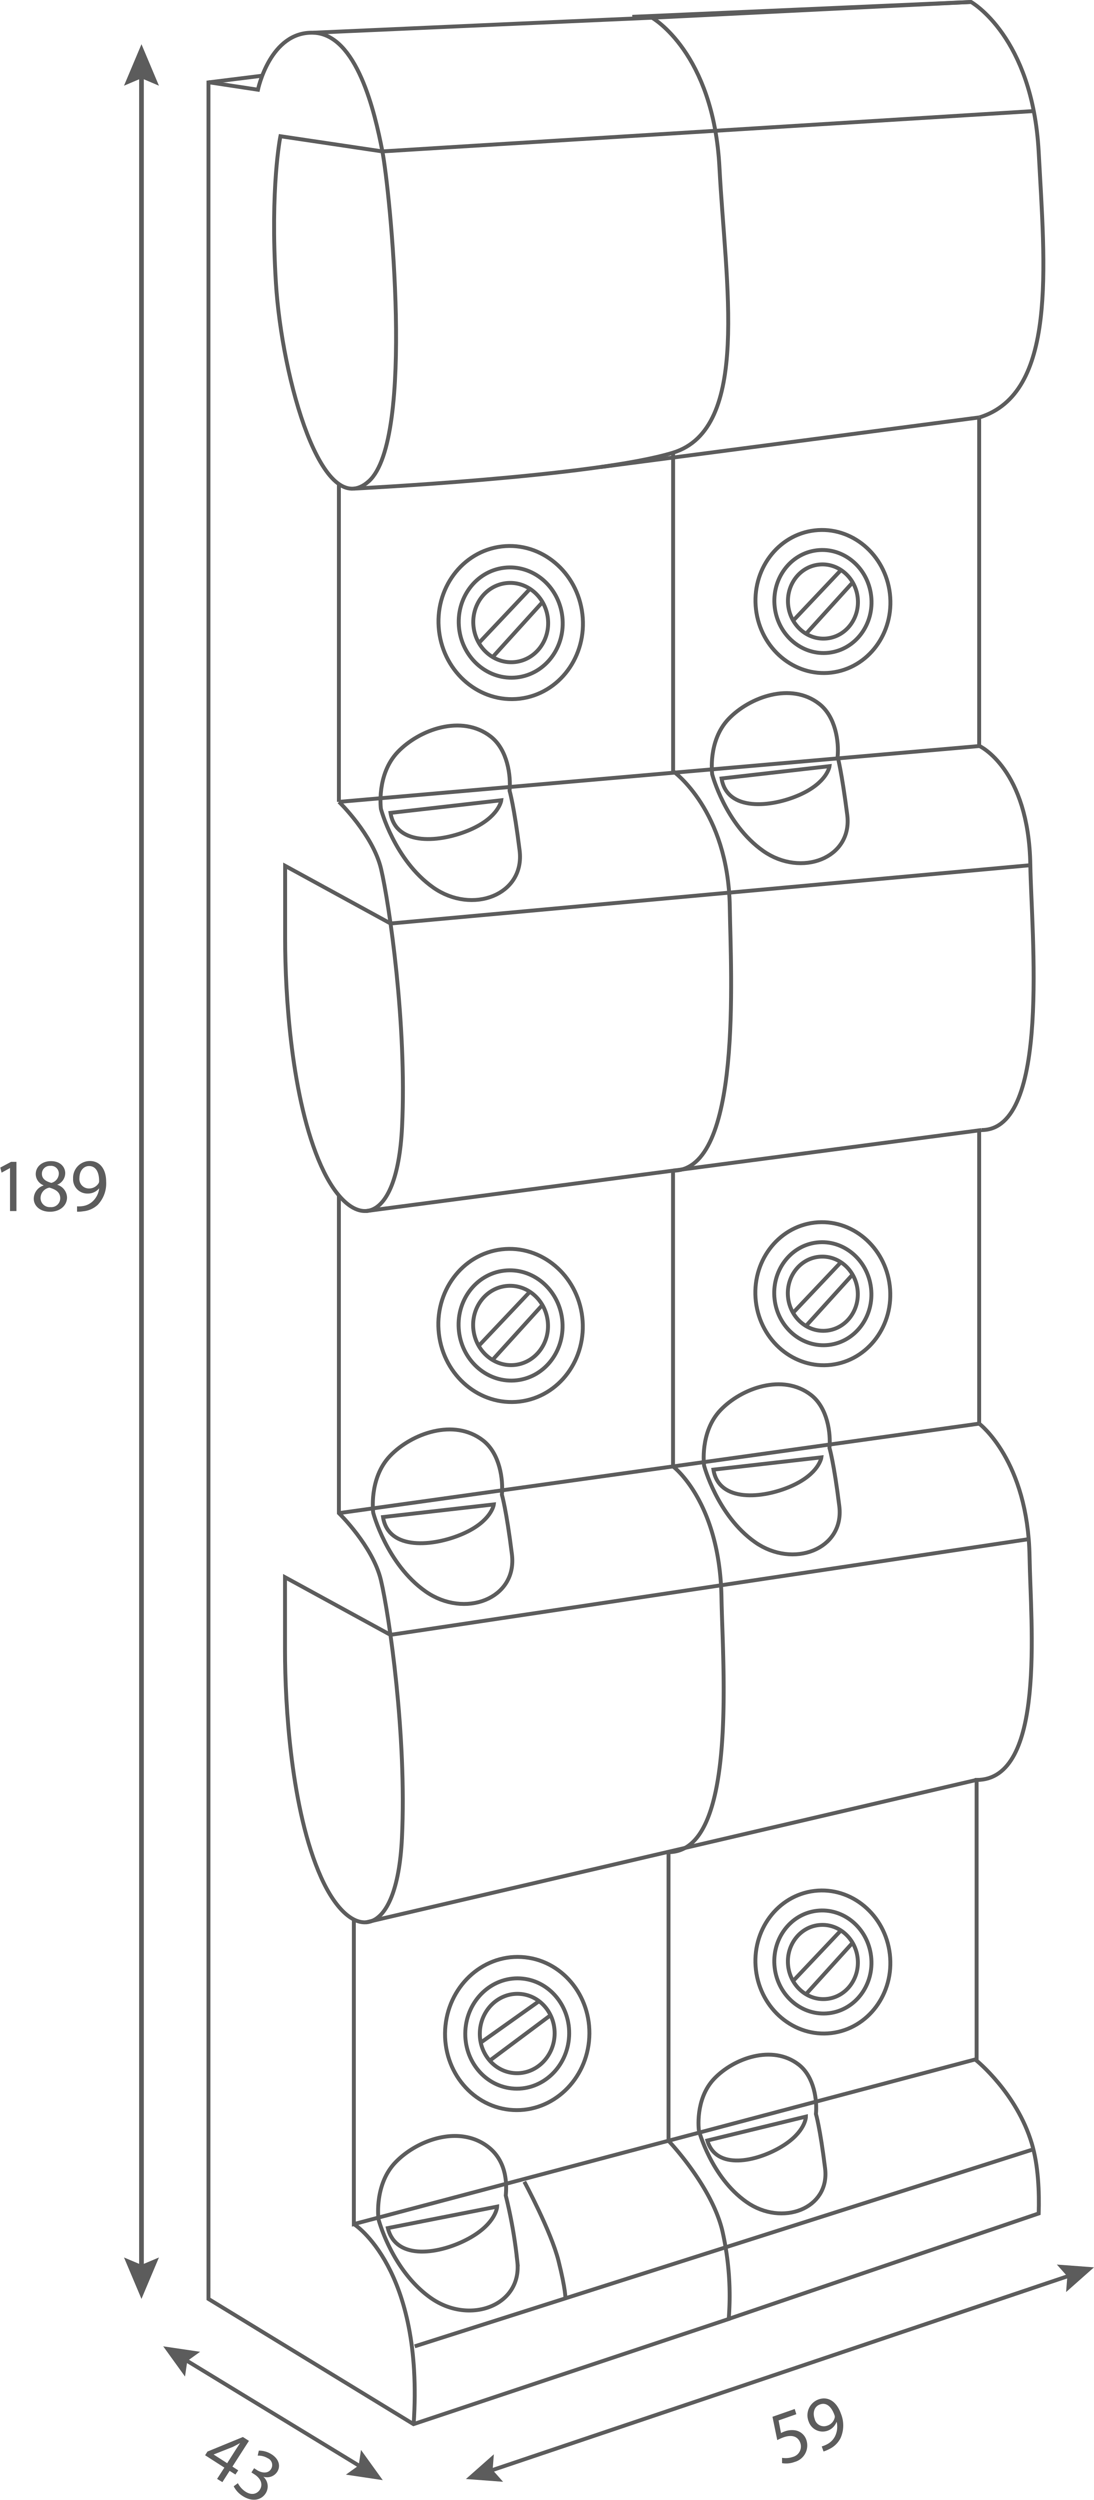 <svg xmlns="http://www.w3.org/2000/svg" width="260.29" height="594.39" viewBox="0 0 260.29 594.39"><defs><style>.a{fill:#5c5c5c;}.b,.c,.d{fill:none;stroke:#5c5c5c;stroke-miterlimit:10;}.b{stroke-width:0.93px;}.c{stroke-width:0.93px;}.d{stroke-width:1.12px;}</style></defs><title>схема габариты</title><path class="a" d="M191.34,574l-4.22,1.48.57,3a6,6,0,0,1,.88-.39,5,5,0,0,1,2.58-.24,3.36,3.36,0,0,1,2.58,2.29,4.07,4.07,0,0,1-2.79,5.21,5.83,5.83,0,0,1-3,.29l0-1.27a5.3,5.3,0,0,0,2.58-.22,2.57,2.57,0,0,0,1.77-3.31c-.51-1.42-1.82-2.11-4-1.34a11.11,11.11,0,0,0-1.49.66l-1.14-5.55,5.29-1.85Z" transform="translate(-1.87)"/><path class="a" d="M197.38,581.66a6.4,6.4,0,0,0,1.19-.47,4.41,4.41,0,0,0,1.94-1.88,5.15,5.15,0,0,0,.43-3.45l-.05,0a3.52,3.52,0,0,1-6.63-.14,4,4,0,0,1,2.4-5.25c2.26-.79,4.29.56,5.28,3.38a7.39,7.39,0,0,1-.09,5.85,5.84,5.84,0,0,1-2.69,2.6,8.32,8.32,0,0,1-1.35.57Zm-1.68-6.54a2.26,2.26,0,0,0,3,1.6,2.63,2.63,0,0,0,1.77-1.92,1.05,1.05,0,0,0-.06-.59c-.66-1.89-1.86-3.09-3.42-2.54C195.66,572.12,195.15,573.55,195.7,575.12Z" transform="translate(-1.87)"/><path class="a" d="M53.52,589.38l1.73-2.68-4.58-2.94.56-.88,8.43-3.46,1.44.92-3.93,6.12,1.38.89-.67,1-1.38-.88-1.72,2.68Zm2.4-3.73L58,582.37c.33-.52.67-1,1-1.52l0,0c-.67.38-1.19.65-1.75.93l-4.56,1.8,0,0Z" transform="translate(-1.87)"/><path class="a" d="M58.47,590.4a5.35,5.35,0,0,0,1.79,2c1.71,1.1,2.94.35,3.45-.48.87-1.39,0-2.78-1.28-3.6l-.74-.48.64-1,.74.48c1,.62,2.52.91,3.27-.26a1.77,1.77,0,0,0-.78-2.6,4.34,4.34,0,0,0-2.38-.61l.27-1.19a5.53,5.53,0,0,1,3.06.89c1.94,1.25,2.08,3,1.31,4.16a2.89,2.89,0,0,1-3.3,1.15l0,0a3.06,3.06,0,0,1,.57,3.94c-1,1.58-3.12,2.17-5.49.65a5.91,5.91,0,0,1-2.13-2.31Z" transform="translate(-1.87)"/><path class="b" d="M76.44,7.78,157,4.21s14.63,8.2,16.05,35.66,7.49,62.06-11.05,67.76-75.92,8.54-75.92,8.54" transform="translate(-1.87)"/><path class="b" d="M152.31,4,232.91.47S247.53,8.67,249,36.13s4.43,57.41-14.12,63.12" transform="translate(-1.87)"/><path class="b" d="M247.8,26.41,92.84,36,68.59,32.39S66.1,44.51,67.52,67.33s11.06,57.06,22.11,47.08,5-69.19,3.21-78.46S86.78,8.14,76.44,7.78s-13.2,13.55-13.2,13.55L51.47,19.55" transform="translate(-1.87)"/><path class="b" d="M162,278.33v70.32s11.16,8.32,11.53,31.26c.26,16,3.91,60.45-12.6,60.45V509s10.17,10.6,12.78,21.29a69.55,69.55,0,0,1,1.54,21.07l-75,25L51.47,546.59v-527L64.26,18" transform="translate(-1.87)"/><line class="b" x1="160.15" y1="107.63" x2="160.15" y2="183.39"/><line class="b" x1="87.05" y1="457.06" x2="232.31" y2="423.2"/><polyline class="b" points="84.19 456.39 84.19 528.8 232.31 489.58"/><path class="b" d="M86.07,528.8s16.7,10.41,14.22,47.53" transform="translate(-1.87)"/><line class="b" x1="80.63" y1="359.76" x2="232.97" y2="338.48"/><path class="b" d="M82.5,284.29v75.47s8.08,7.85,10,15.93,6.18,36.85,5,61.34-12.13,25.2-19.26,9.27-8.56-40.89-8.56-54V375l25.08,13.7,151.84-22.75" transform="translate(-1.87)"/><line class="b" x1="80.63" y1="115.09" x2="80.63" y2="190.65"/><ellipse class="b" cx="123.33" cy="315.15" rx="17.17" ry="18.22" transform="translate(-37.83 16.56) rotate(-6.71)"/><ellipse class="b" cx="123.33" cy="315.15" rx="12.36" ry="13.12" transform="translate(-37.83 16.56) rotate(-6.71)"/><ellipse class="b" cx="123.33" cy="315.15" rx="8.9" ry="9.44" transform="translate(-37.83 16.56) rotate(-6.71)"/><line class="b" x1="113.89" y1="320" x2="126.06" y2="307.14"/><line class="b" x1="117.17" y1="323.35" x2="129.03" y2="310.29"/><ellipse class="b" cx="197.62" cy="307.61" rx="16.04" ry="17.02" transform="translate(-36.44 25.18) rotate(-6.71)"/><ellipse class="b" cx="197.62" cy="307.61" rx="11.55" ry="12.26" transform="translate(-36.44 25.18) rotate(-6.71)"/><ellipse class="b" cx="197.62" cy="307.61" rx="8.32" ry="8.83" transform="translate(-36.44 25.18) rotate(-6.71)"/><line class="b" x1="188.67" y1="312.15" x2="200.05" y2="300.13"/><line class="b" x1="191.74" y1="315.28" x2="202.82" y2="303.07"/><ellipse class="b" cx="197.62" cy="466.5" rx="16.04" ry="17.02" transform="translate(-54.99 26.27) rotate(-6.71)"/><ellipse class="b" cx="197.62" cy="466.5" rx="11.55" ry="12.26" transform="translate(-54.99 26.27) rotate(-6.71)"/><ellipse class="b" cx="197.62" cy="466.5" rx="8.32" ry="8.83" transform="translate(-54.99 26.27) rotate(-6.71)"/><line class="b" x1="188.67" y1="471.03" x2="200.05" y2="459.01"/><line class="b" x1="191.74" y1="474.16" x2="202.82" y2="461.95"/><ellipse class="b" cx="124.94" cy="483.51" rx="18.22" ry="17.17" transform="translate(-366.55 581.84) rotate(-86.87)"/><ellipse class="b" cx="124.94" cy="483.51" rx="13.12" ry="12.36" transform="translate(-366.55 581.84) rotate(-86.87)"/><ellipse class="b" cx="124.94" cy="483.51" rx="9.44" ry="8.9" transform="translate(-366.55 581.84) rotate(-86.87)"/><line class="b" x1="114.38" y1="485.65" x2="128.25" y2="475.8"/><line class="b" x1="116.51" y1="489.94" x2="130.98" y2="479.14"/><line class="b" x1="98.67" y1="557.86" x2="245.82" y2="511.03"/><path class="b" d="M122.2,522c.34-3.48-.09-8.38-4.16-11.54-6.89-5.35-17-1.66-22.11,3.69s-4,13.52-4,13.52,3.17,12.16,12.44,18.69,21.88,1.79,20.57-8.79A114.35,114.35,0,0,0,122.2,522Z" transform="translate(-1.87)"/><path class="b" d="M94.15,529.75l26-5.11s-.17,4-6.8,7.61S96.1,537.7,94.15,529.75Z" transform="translate(-1.87)"/><path class="b" d="M121.28,355.36c.33-3.48-.43-9.73-4.5-12.89-6.9-5.34-17-1.66-22.11,3.69s-4,13.52-4,13.52,3.17,12.16,12.44,18.69,21.87,1.79,20.56-8.79S121.28,355.36,121.28,355.36Z" transform="translate(-1.87)"/><path class="b" d="M93,360.69l26.36-3s-.5,4-7.4,7S94.25,368.77,93,360.69Z" transform="translate(-1.87)"/><path class="b" d="M199.22,344.24c.33-3.4-.42-9.49-4.38-12.57-6.72-5.21-16.57-1.62-21.55,3.6s-3.9,13.18-3.9,13.18,3.09,11.84,12.12,18.21,21.32,1.74,20.05-8.57S199.22,344.24,199.22,344.24Z" transform="translate(-1.87)"/><path class="b" d="M171.61,349.42l25.69-2.92s-.49,3.91-7.21,6.86S172.88,357.3,171.61,349.42Z" transform="translate(-1.87)"/><path class="b" d="M196,502.61c.31-3.17-.39-8.85-4.09-11.72-6.28-4.87-15.47-1.52-20.12,3.35s-3.64,12.3-3.64,12.3,2.88,11.06,11.32,17,19.9,1.63,18.71-8S196,502.61,196,502.61Z" transform="translate(-1.87)"/><path class="b" d="M170.16,508.93l23.46-5.69s0,3.68-5.88,7.19S172.25,516.08,170.16,508.93Z" transform="translate(-1.87)"/><path class="b" d="M126.62,518.72s6.38,11.83,8.13,18.81,1.66,9.06,1.66,9.06" transform="translate(-1.87)"/><line class="b" x1="155.16" y1="4.21" x2="231.03" y2="0.47"/><line class="b" x1="142.9" y1="111.04" x2="232.97" y2="99.25"/><path class="b" d="M175.28,551.33,249,526.27c.16-5.08-.08-11.44-1.65-16.66-3.61-12-13.12-19.67-13.12-19.67V423.2c16.51,0,12.86-37,12.6-53-.37-22.94-11.94-31.68-11.94-31.68" transform="translate(-1.87)"/><line class="b" x1="232.97" y1="268.75" x2="232.97" y2="338.48"/><line class="b" x1="232.97" y1="99.25" x2="232.97" y2="177.38"/><path class="b" d="M162.06,183.39s13.07,9.25,13.44,32.18c.26,16.05,3,62.76-13.47,62.76" transform="translate(-1.87)"/><line class="b" x1="87.08" y1="287.94" x2="233.52" y2="268.68"/><line class="b" x1="80.66" y1="190.65" x2="233" y2="177.38"/><path class="b" d="M82.53,190.65s8.09,7.84,10,15.92,6.18,36.86,5,61.34-12.12,25.2-19.26,9.28-8.56-40.9-8.56-54V205.86l25.08,13.71L247,205.71" transform="translate(-1.87)"/><ellipse class="b" cx="123.37" cy="148.03" rx="17.17" ry="18.22" transform="translate(-18.31 15.42) rotate(-6.71)"/><ellipse class="b" cx="123.37" cy="148.03" rx="12.36" ry="13.12" transform="translate(-18.31 15.42) rotate(-6.71)"/><ellipse class="b" cx="123.37" cy="148.03" rx="8.9" ry="9.44" transform="translate(-18.31 15.42) rotate(-6.71)"/><line class="b" x1="113.92" y1="152.89" x2="126.09" y2="140.02"/><line class="b" x1="117.2" y1="156.24" x2="129.06" y2="143.17"/><ellipse class="b" cx="197.66" cy="143.03" rx="16.04" ry="17.02" transform="translate(-17.22 24.06) rotate(-6.71)"/><ellipse class="b" cx="197.66" cy="143.03" rx="11.55" ry="12.26" transform="translate(-17.22 24.06) rotate(-6.71)"/><ellipse class="b" cx="197.66" cy="143.03" rx="8.32" ry="8.83" transform="translate(-17.22 24.06) rotate(-6.71)"/><line class="b" x1="188.71" y1="147.57" x2="200.08" y2="135.55"/><line class="b" x1="191.77" y1="150.7" x2="202.86" y2="138.49"/><path class="b" d="M123.11,188c.33-3.48-.43-9.73-4.5-12.89-6.9-5.35-17-1.66-22.11,3.69s-4,13.52-4,13.52,3.17,12.15,12.44,18.69,21.87,1.78,20.56-8.8S123.11,188,123.11,188Z" transform="translate(-1.87)"/><path class="b" d="M94.78,193.27l26.36-3s-.5,4-7.4,7S96.08,201.35,94.78,193.27Z" transform="translate(-1.87)"/><path class="b" d="M201.16,179.9c.33-3.4-.42-9.49-4.39-12.56-6.72-5.22-16.56-1.62-21.55,3.59s-3.9,13.18-3.9,13.18,3.09,11.84,12.13,18.21,21.32,1.74,20-8.57S201.16,179.9,201.16,179.9Z" transform="translate(-1.87)"/><path class="b" d="M173.55,185.09l25.69-2.93s-.49,3.91-7.21,6.86S174.81,193,173.55,185.09Z" transform="translate(-1.87)"/><path class="b" d="M235.4,268.68c16.51,0,11.86-46.92,11.61-63-.37-22.94-12.14-28.33-12.14-28.33" transform="translate(-1.87)"/><line class="c" x1="116.12" y1="587.63" x2="255.02" y2="540.86"/><polygon class="a" points="119.7 590.07 117.21 587.27 117.5 583.53 110.85 589.41 119.7 590.07"/><polygon class="a" points="253.65 544.96 253.94 541.22 251.45 538.42 260.29 539.08 253.65 544.96"/><line class="c" x1="43.58" y1="560.75" x2="86.33" y2="586.79"/><polygon class="a" points="44.02 565.05 44.56 561.35 47.61 559.16 38.83 557.86 44.02 565.05"/><polygon class="a" points="82.3 588.37 85.34 586.19 85.89 582.49 91.07 589.68 82.3 588.37"/><line class="d" x1="33.66" y1="17.22" x2="33.66" y2="539.88"/><polygon class="a" points="29.5 20.38 33.66 18.61 37.82 20.38 33.66 10.51 29.5 20.38"/><polygon class="a" points="29.5 536.73 33.66 538.49 37.82 536.73 33.66 546.59 29.5 536.73"/><path class="a" d="M4.25,277.71h0l-2,1.1-.31-1.21,2.56-1.36H5.78v11.7H4.25Z" transform="translate(-1.87)"/><path class="a" d="M9.9,285a3.33,3.33,0,0,1,2.32-3.13l0-.06a2.9,2.9,0,0,1-1.85-2.63c0-1.85,1.57-3.11,3.62-3.11,2.27,0,3.4,1.42,3.4,2.88a3,3,0,0,1-1.92,2.74v0a3.25,3.25,0,0,1,2.35,3c0,2-1.74,3.41-4,3.41C11.38,288.14,9.9,286.68,9.9,285Zm6.3-.07c0-1.43-1-2.11-2.57-2.56a2.55,2.55,0,0,0-2.11,2.41A2.17,2.17,0,0,0,13.86,287,2.12,2.12,0,0,0,16.2,284.9Zm-4.36-5.85c0,1.17.89,1.79,2.24,2.16a2.32,2.32,0,0,0,1.78-2.13,1.82,1.82,0,0,0-2-1.91A1.87,1.87,0,0,0,11.84,279.05Z" transform="translate(-1.87)"/><path class="a" d="M20.2,286.82a6.48,6.48,0,0,0,1.27-.05,4.43,4.43,0,0,0,2.45-1.14,5,5,0,0,0,1.55-3.11h0a3.45,3.45,0,0,1-2.76,1.26,3.39,3.39,0,0,1-3.45-3.58,4,4,0,0,1,4-4.16c2.4,0,3.87,1.94,3.87,4.93a7.38,7.38,0,0,1-2,5.49A5.93,5.93,0,0,1,21.65,288a7.16,7.16,0,0,1-1.45.09Zm.57-6.73A2.25,2.25,0,0,0,23,282.57a2.64,2.64,0,0,0,2.31-1.22,1,1,0,0,0,.14-.58c0-2-.74-3.53-2.39-3.53C21.73,277.24,20.77,278.43,20.77,280.09Z" transform="translate(-1.87)"/></svg>